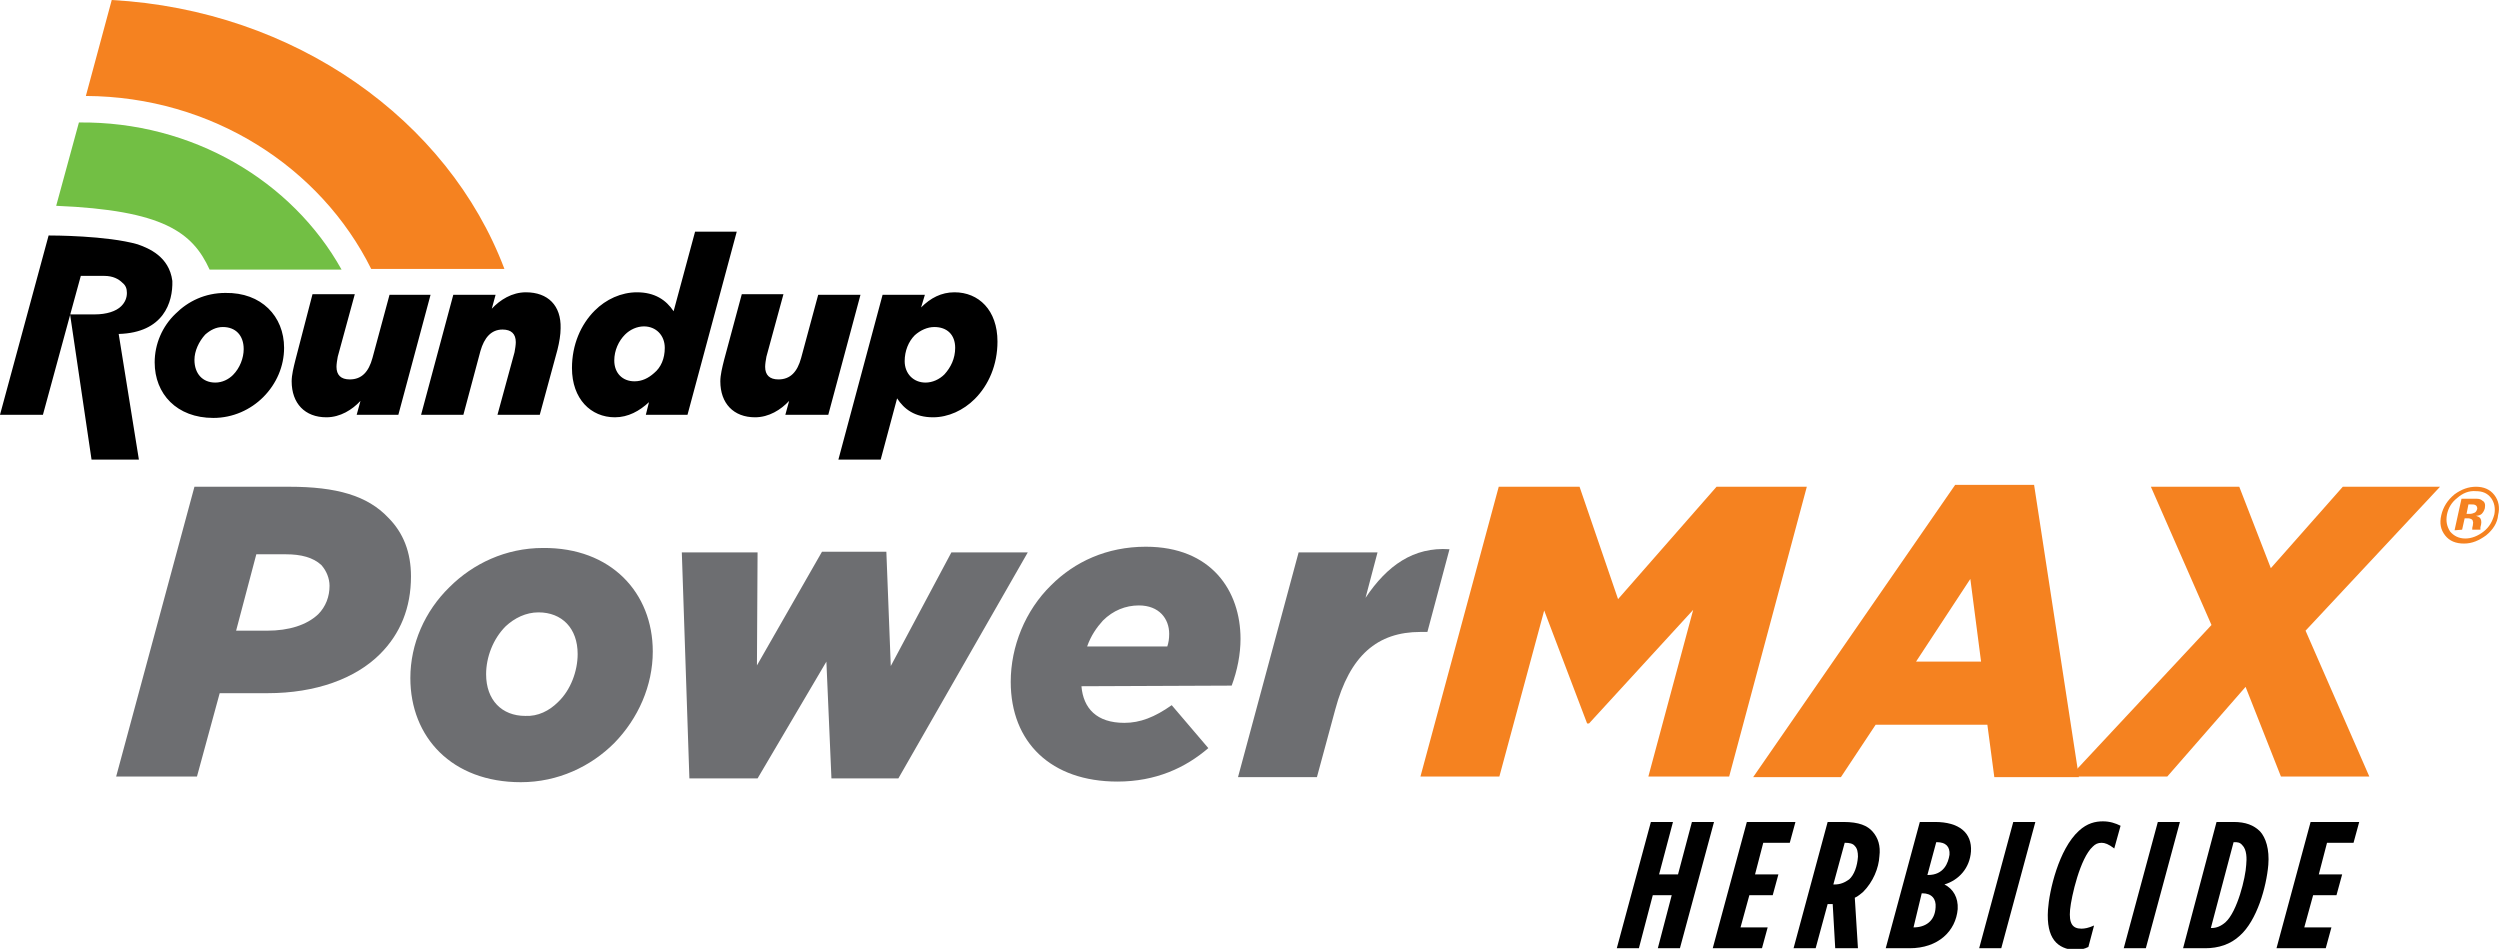<?xml version="1.0" encoding="utf-8"?>
<!-- Generator: Adobe Illustrator 27.5.0, SVG Export Plug-In . SVG Version: 6.00 Build 0)  -->
<svg version="1.1" id="Layer_1" xmlns="http://www.w3.org/2000/svg" xmlns:xlink="http://www.w3.org/1999/xlink" x="0px" y="0px"
	 viewBox="0 0 396 150.3" style="enable-background:new 0 0 396 150.3;" xml:space="preserve">
<style type="text/css">
	.st0{fill:#6D6E71;}
	.st1{fill:#F58220;}
	.st2{fill:#72BF44;}
</style>
<g>
	<g>
		<g>
			<path class="st0" d="M30.8,77.1h15c7.5,0,12.4,1.4,15.7,4.9c2.4,2.4,3.6,5.5,3.6,9.3c0,5-1.7,9.1-4.9,12.3
				c-3.9,3.9-10.2,6.2-17.8,6.2h-7.6L31.2,123H18.4L30.8,77.1z M45.3,87.8h-4.7l-3.2,12.1h4.9c3.5,0,6.3-0.9,8.1-2.6
				c1.2-1.2,1.8-2.8,1.8-4.5c0-1.2-0.5-2.4-1.3-3.3C49.6,88.3,47.7,87.8,45.3,87.8z"/>
			<path class="st0" d="M103.4,103.2c0,5.4-2.3,10.6-6.1,14.5c-3.7,3.7-8.9,6.2-14.8,6.2c-10.9,0-17.5-7.1-17.5-16.5
				c0-5.4,2.3-10.6,6.2-14.4c3.7-3.7,8.9-6.2,14.8-6.2C96.8,86.7,103.4,93.9,103.4,103.2z M88.4,111.2c2-1.9,3.1-4.9,3.1-7.6
				c0-4.1-2.5-6.6-6.2-6.6c-2,0-3.8,0.9-5.2,2.2c-2,2-3.1,4.9-3.1,7.6c0,4.1,2.5,6.6,6.2,6.6C85.2,113.5,87,112.6,88.4,111.2z"/>
			<path class="st0" d="M108,87.5h12l-0.1,17.9l10.3-18h10.2l0.7,18.1l9.6-18h12.1l-20.5,35.8h-10.6l-0.8-18.5L120,123.3h-10.8
				L108,87.5z"/>
			<path class="st0" d="M171.3,108.7c0.3,3.5,2.4,5.8,6.8,5.8c2.5,0,4.8-0.9,7.5-2.8l5.8,6.8c-3.6,3.1-8.3,5.3-14.4,5.3
				c-10.5,0-16.9-6.2-16.9-15.8c0-5.6,2.3-11.3,6.4-15.3c3.7-3.7,8.8-6.1,15-6.1c10.4,0,15,7,15,14.6c0,2.4-0.5,5-1.4,7.4
				L171.3,108.7L171.3,108.7z M172.2,102.4h12.7c0.2-0.6,0.3-1.2,0.3-2c0-2.4-1.6-4.5-4.8-4.5c-2.1,0-4.1,0.8-5.7,2.4
				C173.7,99.4,172.8,100.7,172.2,102.4z"/>
			<path class="st0" d="M205.7,87.5h12.5l-1.9,7.2c3.4-5.1,7.6-8.1,13.3-7.7l-3.5,13.1H225c-6.8,0-11.2,3.7-13.5,12.3l-2.9,10.7
				h-12.5L205.7,87.5z"/>
			<path class="st1" d="M237.4,77.1h12.8l6.1,17.8l15.6-17.8h14.3L273.9,123h-12.8l7.1-26.4l-16.5,18h-0.3l-6.8-17.9l-7.1,26.3H225
				L237.4,77.1z"/>
			<path class="st1" d="M309.7,76.8h12.5l7.1,46.3h-13.4l-1.1-8.3h-17.7l-5.5,8.3h-13.9L309.7,76.8z M313.8,104.8l-1.7-13.1
				l-8.6,13.1H313.8z"/>
			<path class="st1" d="M350.3,99l-9.6-21.9h14l5,12.9l11.4-12.9h15.4l-21.3,22.8l10.1,23.1h-14l-5.6-14.2L343.3,123h-15.4L350.3,99
				z"/>
			<path class="st1" d="M393.8,84.8c-1.1,0.8-2.2,1.3-3.5,1.3c-1.3,0-2.3-0.4-3-1.3c-0.7-0.9-0.9-1.9-0.6-3.2c0.3-1.3,1-2.4,2.1-3.3
				c1.1-0.8,2.2-1.2,3.4-1.2c1.2,0,2.2,0.4,2.9,1.3c0.7,0.9,0.9,2,0.6,3.2C395.6,82.8,394.9,83.9,393.8,84.8z M389.2,78.9
				c-0.9,0.7-1.4,1.6-1.6,2.6c-0.2,1.1,0,1.9,0.5,2.7c0.6,0.7,1.4,1.1,2.4,1.1c1,0,2-0.4,2.9-1.1c0.9-0.7,1.4-1.6,1.7-2.7
				c0.2-1,0-1.9-0.5-2.6c-0.6-0.8-1.4-1.1-2.4-1.1C391.1,77.7,390.1,78.1,389.2,78.9z M388.8,84l1.1-5c0.3,0,0.8,0,1.4,0s1,0,1,0
				c0.4,0,0.7,0.1,0.9,0.3c0.4,0.2,0.5,0.6,0.4,1.2c-0.1,0.4-0.3,0.7-0.5,0.9s-0.6,0.3-0.9,0.3c0.3,0.1,0.5,0.2,0.6,0.3
				c0.2,0.2,0.3,0.6,0.2,1.1l-0.1,0.4c0,0.1,0,0.1,0,0.1c0,0.1,0,0.1,0,0.2l0,0.1h-1.3c0-0.2,0-0.4,0.1-0.7c0-0.3,0.1-0.5,0-0.6
				c0-0.2-0.1-0.3-0.3-0.4c-0.1,0-0.2-0.1-0.4-0.1l-0.3,0h-0.3l-0.4,1.8L388.8,84L388.8,84z M392.1,80c-0.2-0.1-0.4-0.1-0.7-0.1H391
				l-0.3,1.5h0.5c0.3,0,0.6-0.1,0.8-0.2c0.2-0.1,0.3-0.3,0.4-0.6C392.4,80.3,392.3,80.1,392.1,80z"/>
		</g>
		<path class="st1" d="M17.7,0l-4.1,15.2c20,0.1,37.2,11.3,45.2,27.4h21.1C71,19,46.7,1.6,17.7,0z"/>
		<path class="st2" d="M12.5,19.4L8.9,32.6c17,0.7,21.6,4.2,24.3,10.1h20.9c0,0,0,0,0,0C46.3,28.7,30.5,19.2,12.5,19.4z"/>
		<path d="M18.8,52.9L22,72.8h-7.5l-3.4-23h3.9c1.9,0,3.4-0.5,4.2-1.3c0.6-0.6,0.9-1.3,0.9-2.1c0-0.7-0.2-1.2-0.7-1.6
			c-0.6-0.6-1.5-1.1-2.9-1.1h-3.7l-1.7,6.2L6.8,65.7H0l7.7-28.4c0.5,0,9.2,0,14.1,1.4c1.7,0.6,5,1.9,5.5,5.8
			C27.4,47.9,25.9,52.7,18.8,52.9z M45,55.1c0,2.9-1.2,5.7-3.3,7.8c-2,2-4.8,3.3-7.9,3.3c-5.8,0-9.3-3.8-9.3-8.8
			c0-2.9,1.2-5.7,3.3-7.7c2-2,4.7-3.3,7.9-3.3C41.4,46.3,45,50.1,45,55.1z M38.6,55.3c0-2.2-1.3-3.5-3.3-3.5c-1.1,0-2,0.5-2.8,1.2
			c-1,1.1-1.7,2.6-1.7,4c0,2.2,1.3,3.6,3.3,3.6c1.1,0,2.1-0.5,2.8-1.2C38,58.3,38.6,56.7,38.6,55.3z M116.7,36.7l-7.8,29h-6.6l0.5-2
			c-1.5,1.4-3.3,2.4-5.4,2.4c-3.8,0-6.8-2.9-6.8-7.8c0-3.7,1.4-6.9,3.6-9.1c1.8-1.8,4.2-2.9,6.7-2.9c2.8,0,4.6,1.2,5.8,3l3.4-12.6
			L116.7,36.7L116.7,36.7z M105.3,55.1c0-2-1.4-3.4-3.3-3.4c-1.1,0-2.2,0.5-3,1.3c-1,1-1.7,2.5-1.7,4.1c0,2,1.3,3.3,3.2,3.3
			c1.2,0,2.2-0.5,3.1-1.3C104.7,58.2,105.3,56.8,105.3,55.1z M61.7,46.7l-2.7,10c-0.6,2.2-1.7,3.4-3.6,3.4c-1.4,0-2.1-0.7-2.1-2
			c0-0.4,0.1-1.1,0.2-1.6l2.7-9.9h-6.7L46.8,57c-0.3,1.2-0.6,2.4-0.6,3.4c0,3.5,2.1,5.7,5.5,5.7c2.2,0,4.1-1.2,5.4-2.6l-0.6,2.2h6.6
			l5.1-19L61.7,46.7L61.7,46.7z M131.2,65.7l5.1-19h-6.7l-2.7,10c-0.6,2.2-1.7,3.4-3.6,3.4c-1.4,0-2.1-0.7-2.1-2
			c0-0.4,0.1-1.1,0.2-1.6l2.7-9.9h-6.6L114.7,57c-0.3,1.2-0.6,2.4-0.6,3.4c0,3.5,2.1,5.7,5.5,5.7c2.2,0,4.1-1.2,5.4-2.6l-0.6,2.2
			L131.2,65.7L131.2,65.7z M158,54.1c0,3.7-1.4,6.9-3.6,9.1c-1.8,1.8-4.2,2.9-6.6,2.9c-2.9,0-4.6-1.3-5.7-3l-2.6,9.7h-6.7l7-26.1
			h6.7l-0.6,2c1.5-1.5,3.2-2.4,5.3-2.4C155,46.3,158,49.1,158,54.1z M151.3,55.1c0-2.1-1.3-3.3-3.3-3.3c-1.1,0-2.2,0.5-3.1,1.3
			c-1,1-1.6,2.5-1.6,4.1c0,2,1.4,3.4,3.3,3.4c1.1,0,2.2-0.5,3-1.3C150.6,58.2,151.3,56.8,151.3,55.1z M83.3,46.3
			c-2.2,0-4.1,1.2-5.4,2.6l0.6-2.2h-6.7l-5.1,19h6.7l2.7-10.1c0.6-2.1,1.7-3.4,3.5-3.4c1.4,0,2.1,0.7,2.1,2c0,0.4-0.1,1.1-0.2,1.6
			l-2.7,9.9h6.7l2.8-10.3c0.3-1.2,0.5-2.4,0.5-3.4C88.9,48.4,86.8,46.3,83.3,46.3z"/>
	</g>
	<g>
		<path d="M261.5,130.2h3.5l-2.2,8.3h3l2.2-8.3h3.5l-5.4,20h-3.5l2.2-8.4h-3l-2.2,8.4h-3.5L261.5,130.2z"/>
		<path d="M276.7,130.2h7.7l-0.9,3.3h-4.2l-1.3,5h3.7l-0.9,3.3h-3.7l-1.4,5.1h4.3l-0.9,3.3h-7.8L276.7,130.2z"/>
		<path d="M290.3,143.2h-0.5h-0.3l-1.9,7h-3.5l5.4-20h2.5c2.5,0,3.8,0.6,4.6,1.5c0.9,1,1.3,2.3,1.1,3.9c-0.1,1.9-1,4.1-2.6,5.7
			c-0.4,0.3-0.8,0.7-1.3,0.9l0.5,8h-3.6L290.3,143.2z M290.6,140.1c0.9,0,1.6-0.3,2.3-0.8c0.8-0.7,1.3-2.1,1.4-3.6
			c0-0.7-0.1-1.3-0.5-1.7c-0.3-0.4-0.9-0.5-1.5-0.5h-0.1l-1.8,6.6H290.6z"/>
		<path d="M304.1,130.2h2.4c3.8,0,5.9,1.7,5.7,4.7c-0.2,2.6-1.9,4.5-4.2,5.2c1.4,0.7,2.2,2.1,2.1,3.9c-0.3,3.5-3.1,6.2-7.6,6.2h-3.8
			L304.1,130.2z M303.1,146.9c1.9,0,3.4-1,3.5-3.2c0.1-1.3-0.6-2.2-2.1-2.2h-0.1L303.1,146.9L303.1,146.9L303.1,146.9z M305.4,138.6
			c2.5,0,3.2-1.9,3.4-3.2c0.1-1.3-0.6-2-2-2h-0.1l-1.4,5.2H305.4z"/>
		<path d="M318.9,130.2h3.5l-5.4,20h-3.5L318.9,130.2z"/>
		<path d="M324.4,144.1c0.2-3,1.7-9.6,4.9-12.5c1.3-1.2,2.6-1.5,3.8-1.5c1.1,0,2,0.3,2.8,0.7l-1,3.6c-0.9-0.7-1.5-0.9-2-0.9
			c-0.6,0-1,0.2-1.4,0.6c-2,1.8-3.4,7.9-3.6,10c-0.2,2.2,0.4,3,1.8,3c0.5,0,1.1-0.1,2-0.5l-0.9,3.4c-0.6,0.3-1.4,0.5-2.1,0.5
			C325.9,150.3,324.1,148.7,324.4,144.1z"/>
		<path d="M341.8,130.2h3.5l-5.4,20h-3.5L341.8,130.2z"/>
		<path d="M351.1,130.2h2.7c1.9,0,3.2,0.5,4.2,1.5c0.9,1,1.5,2.8,1.3,5.3c-0.3,3.5-1.8,8.8-4.5,11.2c-1.5,1.4-3.4,2-5.5,2h-3.5
			L351.1,130.2z M353.9,133.4h-0.1l-3.6,13.6h0.1c0.8,0,1.5-0.3,2.2-0.9c1.9-1.7,3.2-7.1,3.3-9.1c0.1-1,0.1-2.4-0.6-3.1
			C354.8,133.4,354.4,133.4,353.9,133.4z"/>
		<path d="M366,130.2h7.7l-0.9,3.3h-4.2l-1.3,5h3.7l-0.9,3.3h-3.7l-1.4,5.1h4.3l-0.9,3.3h-7.8L366,130.2z"/>
	</g>
</g>
</svg>
